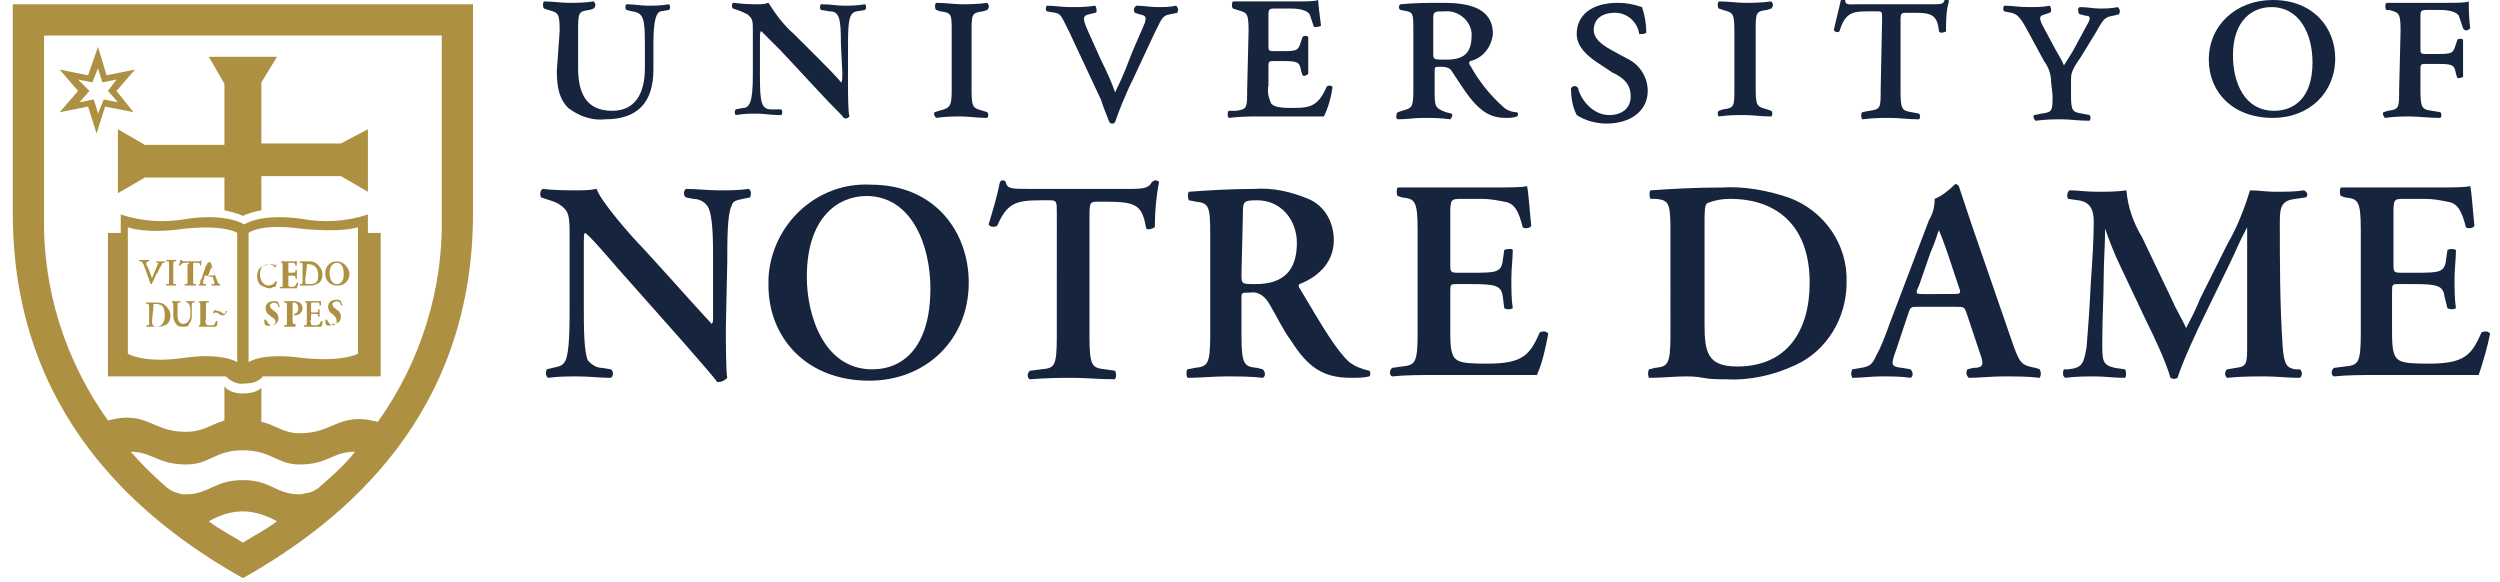 <?xml version="1.0" encoding="utf-8"?>
<!-- Generator: Adobe Illustrator 25.4.1, SVG Export Plug-In . SVG Version: 6.00 Build 0)  -->
<svg version="1.1" xmlns="http://www.w3.org/2000/svg" xmlns:xlink="http://www.w3.org/1999/xlink" x="0px" y="0px"
	 viewBox="0 0 176 41" style="enable-background:new 0 0 176 41;" xml:space="preserve">
<style type="text/css">
	.st0{fill:#AD9042;}
	.st1{fill:#17243E;}
</style>
<g id="Capa_1">
</g>
<g id="layer">
	<g>
		<g id="shield-container_00000104672867546844818660000008360827328908871594_">
			<path class="st0" d="M6.2,5.3l-2-0.4l1.3,1.5L4.2,7.9l2-0.4l0.6,1.9l0.6-1.9l2,0.4L8.2,6.4l1.3-1.5l-2,0.4L6.9,3.3L6.2,5.3
				 M6.9,4.8l0.3,1l1-0.2L7.6,6.4l0.7,0.8L7.3,7L6.9,8C6.8,7.6,6.6,7,6.6,7l-1,0.2l0.7-0.8L5.5,5.6l1,0.2L6.9,4.8"/>
			<path class="st0" d="M11.1,19.2c0.1-0.3,0.2-0.4,0.3-0.6c0-0.1,0.1-0.1,0.1-0.1h0.1v-0.1H11c0,0,0,0,0,0.1h0.1c0.1,0,0.1,0,0,0.1
				c-0.1,0.3-0.3,0.7-0.4,1l-0.1-0.3l-0.2-0.5c-0.1-0.1-0.1-0.2-0.1-0.3c0,0,0,0,0.1-0.1h0.1c0,0,0-0.1,0-0.1l0,0H9.8v0.1h0.1
				c0.1,0,0.1,0.1,0.2,0.2l0.4,1.1c0,0.1,0.1,0.2,0.1,0.3h0.1h0c0-0.1,0.2-0.4,0.3-0.7L11.1,19.2z"/>
			<path class="st0" d="M12.2,19.7c0,0.3,0,0.3,0.1,0.3h0.1c0,0,0,0.1,0,0.1h-0.7c0,0,0-0.1,0-0.1h0.1c0.1,0,0.1,0,0.1-0.3v-1
				c0-0.3,0-0.3-0.1-0.3h-0.1v-0.1h0.7v0.1h-0.1c-0.1,0-0.1,0-0.1,0.3V19.7z"/>
			<path class="st0" d="M13.3,18.6c0-0.1,0-0.1-0.1-0.1h-0.1c-0.2,0-0.3,0-0.4,0.2c0,0-0.1,0-0.1,0c0-0.1,0.1-0.3,0.1-0.4h0.1
				c0,0.1,0.1,0.1,0.2,0.1h1c0.1,0,0.1,0,0.2-0.1l0,0h0c0,0.1-0.1,0.3,0,0.4c0,0-0.1,0-0.1,0c0-0.2-0.1-0.2-0.3-0.2h-0.1
				c-0.1,0-0.1,0-0.1,0.1v1.1c0,0.3,0,0.3,0.1,0.3h0.1c0,0,0,0.1,0,0.1H13c0,0,0-0.1,0-0.1l0,0h0.1c0.1,0,0.1,0,0.1-0.3V18.6z"/>
			<path class="st0" d="M14.9,19.5c0.1,0,0.1,0,0.1,0.1l0.1,0.3c0,0.1,0,0.1-0.1,0.1h-0.1c0,0,0,0.1,0,0.1h0.6c0,0,0-0.1,0-0.1h0
				c-0.1,0-0.1,0-0.2-0.2l-0.4-1.1c0-0.1-0.1-0.2-0.1-0.3h0c-0.1,0.1-0.1,0.1-0.2,0.1c0,0.1,0,0.1-0.1,0.2l-0.3,0.9
				c-0.1,0.1-0.1,0.2-0.1,0.3c0,0.1-0.1,0.1-0.1,0.1H14c0,0,0,0.1,0,0.1h0.5V20h-0.1c-0.1,0-0.1,0-0.1-0.2l0.1-0.3
				c0-0.1,0-0.1,0.1-0.1L14.9,19.5z M14.7,19.4c-0.1,0-0.1,0,0-0.1l0.1-0.3l0.1-0.2l0,0c0,0.1,0.1,0.1,0.1,0.2l0.1,0.3
				c0,0.1,0,0.1-0.1,0.1L14.7,19.4z"/>
			<path class="st0" d="M10.8,21.6c0-0.1,0-0.2,0-0.2c0.1,0,0.1,0,0.2,0c0.4,0,0.6,0.2,0.6,0.8c0,0.5-0.2,0.8-0.6,0.8
				c-0.2,0-0.3-0.1-0.3-0.4L10.8,21.6z M10.5,22.6c0,0.3,0,0.3-0.1,0.3h-0.1v0.1h0.4H11c0.2,0,0.4,0,0.6-0.1
				c0.3-0.1,0.4-0.4,0.4-0.7c0-0.3-0.2-0.6-0.5-0.8c-0.2-0.1-0.3-0.1-0.6-0.1c-0.2,0-0.4,0-0.6,0c0,0,0,0.1,0,0.1h0.1
				c0.1,0,0.1,0.1,0.1,0.3V22.6z"/>
			<path class="st0" d="M12.2,21.6c0-0.3,0-0.3-0.1-0.3h0c0,0,0-0.1,0-0.1l0,0h0.6c0,0,0,0.1,0,0.1h-0.1c-0.1,0-0.1,0-0.1,0.3v0.6
				c0,0.3,0.1,0.6,0.4,0.6c0.3,0,0.5-0.3,0.5-0.6v-0.3c0-0.2,0-0.3-0.1-0.5c0,0-0.1-0.1-0.1-0.1h-0.1v-0.1h0.6c0,0,0,0.1,0,0.1l0,0
				h-0.1c0,0-0.1,0-0.1,0.1c0,0.2,0,0.3,0,0.5v0.3c0,0.2,0,0.4-0.2,0.6C13.3,23,13.1,23,12.9,23c-0.2,0-0.4,0-0.5-0.2
				c-0.1-0.1-0.2-0.3-0.2-0.6L12.2,21.6z"/>
			<path class="st0" d="M14.5,21.6c0-0.3,0-0.3,0.1-0.3h0.1c0,0,0-0.1,0-0.1H14c0,0,0,0.1,0,0.1h0c0.1,0,0.1,0,0.1,0.3v1
				c0,0.3,0,0.3-0.1,0.3H14v0.1h1.2c0.1-0.1,0.1-0.2,0.1-0.4c0,0-0.1,0-0.1,0l0,0c-0.1,0.3-0.1,0.3-0.4,0.3c-0.3,0-0.2,0-0.3-0.1
				c0-0.1-0.1-0.2,0-0.3L14.5,21.6z"/>
			<path class="st0" d="M25.9,16.4v-1.3c-1.5,0.5-3.1,0.6-4.7,0.3c-2.9-0.4-4,0.4-4,0.4s-1.2-0.8-4-0.4c-1.6,0.3-3.2,0.2-4.7-0.3
				v1.3H7.6v10.1h8.3c0.3,0.3,0.8,0.6,1.3,0.5c0.5,0,1-0.1,1.3-0.5h8.3V16.4H25.9z M16.7,25.5c0,0-1-0.7-3.8-0.3S9,24.9,9,24.9V16
				c0,0,1.2,0.5,4,0.1c2.9-0.3,3.7,0.3,3.7,0.3V25.5z M25.2,24.9c0,0-1,0.6-3.9,0.3c-2.9-0.4-3.8,0.3-3.8,0.3v-9.1
				c0,0,0.8-0.7,3.7-0.3c2.9,0.3,4-0.1,4-0.1V24.9z"/>
			<path class="st0" d="M19.4,18.9C19.4,18.9,19.4,18.9,19.4,18.9L19.4,18.9c-0.1-0.2-0.3-0.3-0.5-0.3c-0.3,0-0.6,0.2-0.6,0.7
				c0,0.5,0.3,0.8,0.6,0.8c0.2,0,0.4-0.1,0.5-0.3c0,0,0,0,0.1,0l0,0c0,0.1-0.1,0.3-0.1,0.4h-0.1c-0.1,0-0.2,0.1-0.3,0.1
				c-0.2,0-0.4-0.1-0.6-0.2c-0.2-0.1-0.3-0.4-0.3-0.7c0-0.2,0.1-0.5,0.3-0.6c0.2-0.1,0.4-0.2,0.6-0.2c0.1,0,0.3,0,0.4,0.1h0.1
				C19.4,18.5,19.4,18.6,19.4,18.9"/>
			<path class="st0" d="M19.9,18.8c0-0.3,0-0.3-0.1-0.3h0v-0.1h1.1c0,0,0,0.2,0,0.3c0,0-0.1,0-0.1,0l0,0c0-0.1-0.1-0.2-0.1-0.2
				c-0.1,0-0.1,0-0.2,0h-0.1c-0.1,0-0.1,0-0.1,0.1v0.5c0,0.1,0,0.1,0.1,0.1h0.1c0.2,0,0.3,0,0.3-0.1V19c0,0,0.1,0,0.1,0
				c0,0,0,0.1,0,0.3c0,0.1,0,0.2,0,0.3c0,0.1-0.1,0-0.1,0v-0.1c0-0.1-0.1-0.1-0.3-0.1h-0.1c-0.1,0-0.1,0-0.1,0.1v0.3
				c0,0.1,0,0.2,0,0.3c0,0,0,0.1,0.2,0.1c0.3,0,0.3-0.1,0.4-0.3c0,0,0.1,0,0.1,0l0,0c0,0.1-0.1,0.3-0.1,0.4h-1.2c0,0,0-0.1,0-0.1
				l0,0h0.1c0.1,0,0.1,0,0.1-0.3L19.9,18.8z"/>
			<path class="st0" d="M21.6,18.8c0-0.1,0-0.2,0-0.2c0,0,0,0,0.1,0c0.4,0,0.7,0.2,0.7,0.8S22.1,20,21.7,20c-0.3,0-0.2-0.1-0.2-0.4
				L21.6,18.8z M21.3,19.7c0,0.3,0,0.3-0.1,0.3h-0.1v0.1h0.6c0.2,0,0.4,0,0.6-0.1c0.3-0.1,0.4-0.4,0.4-0.7c0-0.3-0.2-0.6-0.5-0.8
				c-0.2-0.1-0.3-0.1-0.5-0.1c-0.2,0-0.4,0-0.6,0c0,0,0,0.1,0,0.1h0.1c0.1,0,0.1,0,0.1,0.3L21.3,19.7L21.3,19.7z"/>
			<path class="st0" d="M23.7,18.5c0.4,0,0.5,0.4,0.5,0.8c0,0.5-0.2,0.7-0.5,0.7c-0.4,0-0.5-0.5-0.5-0.8
				C23.2,18.7,23.5,18.5,23.7,18.5 M23.7,18.4c-0.5,0-0.8,0.4-0.8,0.8c0,0,0,0,0,0.1c0,0.4,0.3,0.8,0.8,0.8c0,0,0,0,0.1,0
				c0.5,0,0.8-0.4,0.8-0.8c0,0,0,0,0-0.1C24.5,18.8,24.2,18.4,23.7,18.4C23.8,18.4,23.7,18.4,23.7,18.4"/>
			<path class="st0" d="M18.7,22.9c-0.1-0.1-0.1-0.3-0.1-0.4c0,0,0.1,0,0.1,0l0,0c0.1,0.1,0.2,0.4,0.4,0.4c0.1,0,0.3-0.1,0.3-0.2v0
				c0-0.2-0.1-0.3-0.3-0.4L19,22.2c-0.2-0.1-0.3-0.3-0.3-0.5c0-0.3,0.2-0.5,0.6-0.5c0.1,0,0.2,0,0.3,0.1c0,0.1,0.1,0.2,0.1,0.3
				c0,0-0.1,0-0.1,0l0,0c0-0.2-0.2-0.3-0.3-0.3c-0.1,0-0.3,0.1-0.3,0.2v0c0,0.1,0.1,0.3,0.2,0.3l0.1,0.1c0.2,0.1,0.3,0.3,0.3,0.5
				c0,0.3-0.2,0.5-0.5,0.5c0,0-0.1,0-0.1,0C19,23,18.8,22.9,18.7,22.9"/>
			<path class="st0" d="M20.2,21.6c0-0.2,0-0.3-0.1-0.3H20v-0.1c0.2,0,0.3,0,0.6,0c0.2,0,0.3,0,0.5,0.1c0.1,0.1,0.2,0.2,0.2,0.4
				c0,0.3-0.3,0.5-0.5,0.5l0,0h-0.1c0,0,0,0,0-0.1c0.2,0,0.3-0.2,0.3-0.4c0-0.2-0.1-0.4-0.3-0.4h0c-0.1,0-0.1,0-0.1,0.1v1.1
				c0,0.3,0,0.3,0.1,0.3h0.1V23H20v-0.1h0.1c0.1,0,0.1,0,0.1-0.3L20.2,21.6z"/>
			<path class="st0" d="M21.6,22.6c0,0.3,0,0.3-0.1,0.3h-0.1v0.1h1.2c0.1-0.1,0.1-0.2,0.1-0.4c0,0-0.1,0-0.1,0
				c-0.1,0.2-0.1,0.3-0.4,0.3c-0.2,0-0.3,0-0.3-0.1c0-0.1-0.1-0.2,0-0.3v-0.3c0-0.1,0-0.1,0.1-0.1h0.1c0.2,0,0.3,0,0.3,0.1v0.1
				c0,0,0.1,0,0.1,0s0-0.2,0-0.3c0-0.1,0-0.2,0-0.2c0-0.1-0.1,0-0.1,0v0.1c0,0.1-0.1,0.1-0.3,0.1H22c-0.1,0-0.1,0-0.1-0.1v-0.5
				c0-0.1,0-0.1,0.1-0.1h0.2c0.1,0,0.1,0,0.2,0c0.1,0,0.1,0.1,0.1,0.2c0,0,0.1,0,0.1,0c0-0.1,0-0.3,0-0.3h-1.1c0,0,0,0.1,0,0.1h0
				c0.1,0,0.1,0,0.1,0.3L21.6,22.6z"/>
			<path class="st0" d="M23,22.9c-0.1-0.1-0.1-0.3-0.1-0.4c0,0,0.1,0,0.1,0c0.1,0.1,0.2,0.4,0.4,0.4c0.1,0,0.3-0.1,0.3-0.2
				c0,0,0,0,0-0.1c0-0.2-0.1-0.3-0.2-0.4l-0.1-0.1c-0.2-0.1-0.3-0.3-0.3-0.5c0-0.3,0.2-0.5,0.6-0.5c0.1,0,0.2,0,0.3,0.1
				c0,0.1,0.1,0.2,0.1,0.3c0,0-0.1,0-0.1,0c0-0.2-0.2-0.3-0.3-0.3s-0.3,0.1-0.3,0.2v0c0,0.1,0.1,0.3,0.2,0.3l0.1,0.1
				c0.2,0.1,0.3,0.3,0.3,0.5c0,0.3-0.2,0.5-0.5,0.5c0,0,0,0-0.1,0C23.3,23,23.1,22.9,23,22.9"/>
			<path class="st0" d="M17.1,0.3H0.9v14.7c0,14.1,8.9,21.6,16.2,25.7c7.3-4.1,16.2-11.6,16.2-25.7V0.3H17.1z M17.1,38.2
				c-0.8-0.5-1.6-0.9-2.4-1.5c0.7-0.4,1.5-0.7,2.4-0.7c0.8,0,1.7,0.3,2.4,0.7C18.7,37.3,17.9,37.7,17.1,38.2 M22.7,34.1
				c-0.3,0.3-0.6,0.5-1,0.6c-0.2,0-0.4,0.1-0.6,0.1c-1.7,0-2-1-4-1c-2,0-2.4,1-4,1c-0.2,0-0.4,0-0.6-0.1c-0.4-0.1-0.7-0.3-1-0.6
				c-0.8-0.7-1.6-1.5-2.3-2.3c1.5,0,1.9,0.9,3.9,0.9c1.7,0,2-1,4-1s2.4,1,4,1c2,0,2.3-0.9,3.9-0.9C24.3,32.7,23.5,33.4,22.7,34.1
				 M31.1,15.3c0.1,5.1-1.5,10.2-4.5,14.4l0,0c-0.4-0.1-0.9-0.2-1.3-0.2c-1.7,0-2.2,1-4.2,1c-1.2,0-1.7-0.6-2.7-0.8v-2.4
				c0,0-0.3,0.4-1.3,0.4s-1.3-0.5-1.3-0.5v2.4c-1,0.3-1.5,0.8-2.7,0.8c-2,0-2.5-1-4.2-1c-0.4,0-0.9,0.1-1.3,0.2l0,0
				c-3-4.2-4.6-9.2-4.5-14.4V2.5h28L31.1,15.3z"/>
			<path class="st0" d="M18.4,12.4H24l1.9,1.1V9.1L24,10.1h-5.6V5.8L19.5,4h-4.8l1.1,1.9v4.3h-5.6L8.3,9.1v4.5l1.9-1.1h5.6v2.3
				c0.4,0.1,0.9,0.2,1.3,0.4c0.4-0.2,0.8-0.3,1.3-0.4V12.4L18.4,12.4z"/>
			<path class="st0" d="M15,22.1L15,22.1L15,22.1L15,22.1c0.1-0.1,0.1-0.1,0.2-0.1c0.1,0,0.1,0,0.2,0.1l0,0c0.2,0.1,0.2,0.1,0.3,0.1
				s0.2-0.1,0.3-0.3l0,0h-0.1l0,0c0,0.1-0.1,0.2-0.1,0.2s-0.1,0-0.2-0.1c-0.1-0.1-0.2-0.1-0.3-0.1C15.2,21.8,15,21.8,15,22.1"/>
		</g>
		<g id="mark_00000127006423517960746870000005921957865485635746_">
			<path class="st1" d="M51.1,23.1c0,0.6,0,3.1,0.1,3.5c-0.2,0.2-0.4,0.3-0.7,0.3c-0.3-0.4-0.9-1.1-2.3-2.7l-4.7-5.3
				c-1.3-1.5-1.9-2.2-2.3-2.5c-0.1,0-0.1,0.2-0.1,1.3v3.8c0,1.5,0,3.3,0.3,3.9c0.3,0.3,0.6,0.5,1,0.5L43,26c0.2,0.1,0.2,0.5,0,0.6
				c-0.8,0-1.5-0.1-2.3-0.1c-0.8,0-1.4,0-2.1,0.1c-0.2-0.1-0.2-0.4-0.1-0.6c0,0,0,0,0,0l0.4-0.1c0.4-0.1,0.7-0.1,0.9-0.5
				c0.3-0.6,0.3-2.4,0.3-3.9v-4.7c0-1.6,0-1.9-0.7-2.4c-0.3-0.2-0.7-0.3-1-0.4l-0.3-0.1c-0.1-0.1-0.1-0.5,0.1-0.6
				c0.8,0.1,1.9,0.1,2.4,0.1c0.4,0,0.9,0,1.4-0.1c0.3,0.9,2.5,3.4,3.2,4.1l2,2.2c0.8,0.9,2.7,3,2.9,3.2c0.1-0.1,0.1-0.2,0.1-0.5
				v-3.9c0-1.5,0-3.3-0.4-3.9c-0.2-0.3-0.6-0.5-1-0.5l-0.5-0.1c-0.2-0.1-0.2-0.5,0-0.6c0.8,0,1.5,0.1,2.3,0.1s1.4,0,2.1-0.1
				c0.2,0.1,0.2,0.4,0.1,0.6l0,0l-0.5,0.1c-0.4,0.1-0.7,0.1-0.8,0.5c-0.3,0.6-0.3,2.4-0.3,3.9L51.1,23.1z"/>
			<path class="st1" d="M61,13.8c3.2,0,4.5,3.5,4.5,6.5c0,4-1.8,5.7-4.1,5.7c-3.4,0-4.6-3.8-4.6-6.5C56.8,15.3,59,13.8,61,13.8
				 M61.3,13c-3.8-0.2-7,2.8-7.2,6.6c0,0.2,0,0.3,0,0.5c0,3.6,2.6,6.7,7.1,6.7c4,0,7-2.9,7-6.9C68.2,16.3,65.8,13,61.3,13"/>
			<path class="st1" d="M74.4,15c0-0.8,0-0.9-0.5-0.9h-0.6c-1.8,0-2.4,0.2-3.1,1.8c-0.2,0.1-0.5,0.1-0.6-0.1c0.3-1,0.6-2,0.8-3
				c0.1-0.1,0.1-0.1,0.2-0.1c0.1,0,0.1,0,0.2,0.1c0.1,0.5,0.4,0.5,1.7,0.5h7.1c1,0,1.3-0.1,1.5-0.5c0.1,0,0.1-0.1,0.2-0.1
				c0.1,0,0.2,0,0.3,0.1c-0.2,1-0.3,2.1-0.3,3.2c-0.2,0.1-0.4,0.2-0.6,0.1c-0.3-1.6-0.6-1.9-2.8-1.9h-0.6c-0.5,0-0.6,0-0.6,0.9v8.6
				c0,2.1,0.2,2.2,1.1,2.3l0.7,0.1c0.1,0.2,0.1,0.4,0,0.6c-1.2,0-2.1-0.1-2.9-0.1s-1.8,0-3.1,0.1c-0.2-0.1-0.2-0.4,0-0.6l0.8-0.1
				c0.9-0.1,1.1-0.1,1.1-2.3L74.4,15z"/>
			<path class="st1" d="M87.5,15.1c0-0.9,0-1,1-1c1.7,0,2.8,1.4,2.8,3c0,1.9-0.9,2.9-2.9,2.9c-1,0-1,0-1-0.7L87.5,15.1L87.5,15.1z
				 M85.2,23.6c0,2.1-0.2,2.2-1.1,2.3L83.6,26c-0.1,0.1-0.1,0.4,0,0.6l0,0c0.9,0,1.8-0.1,2.7-0.1c0.9,0,1.8,0,2.6,0.1
				c0.2-0.1,0.2-0.4,0-0.6l-0.4-0.1c-0.9-0.1-1.1-0.2-1.1-2.3v-2.6c0-0.4,0-0.4,0.6-0.4c0.5-0.1,1,0.2,1.3,0.7
				c0.5,0.8,1,1.9,1.6,2.7c1.2,1.9,2.3,2.6,4.2,2.6c0.4,0,0.9,0,1.3-0.1c0.1-0.1,0.1-0.3,0-0.4c-0.5-0.1-1-0.3-1.4-0.6
				c-0.9-0.8-1.9-2.5-3.5-5.2c-0.1-0.1-0.1-0.3,0-0.3c1-0.4,2.4-1.3,2.4-3.1c0-1.2-0.6-2.4-1.8-2.9c-1.2-0.5-2.5-0.8-3.8-0.7
				c-1.6,0-3.3,0.1-4.6,0.2c-0.1,0.1-0.1,0.4,0,0.6l0.5,0.1c0.9,0.1,1,0.3,1,2.3L85.2,23.6z"/>
			<path class="st1" d="M99.8,16.2c0-2.1-0.2-2.2-1.1-2.3l-0.3-0.1c-0.1-0.1-0.1-0.5,0-0.6c0.4,0,0.8,0,1.3,0c0.4,0,0.9,0,1.3,0h3.8
				c1.3,0,2.4,0,2.7-0.1c0.1,0.3,0.2,1.9,0.3,2.8c-0.1,0.2-0.5,0.2-0.6,0.1c-0.3-1.2-0.6-1.7-1.3-1.8c-0.5-0.1-1-0.2-1.6-0.2H103
				c-0.9,0-0.9,0-0.9,1.2v3.4c0,0.5,0,0.6,0.5,0.6h1c1.7,0,2.1,0,2.2-0.9l0.1-0.7c0.2-0.1,0.6-0.1,0.6,0c0,0.6-0.1,1.3-0.1,2
				s0,1.5,0.1,2.1c-0.2,0.1-0.4,0.1-0.6,0l-0.1-0.8c-0.1-0.8-0.5-0.9-2.2-0.9h-1c-0.5,0-0.5,0-0.5,0.6v2.5c0,1,0,1.7,0.3,2.1
				c0.3,0.3,0.6,0.4,2.3,0.4c2.5,0,3-0.6,3.7-2.2c0.2-0.1,0.5-0.1,0.6,0.1c-0.2,1-0.4,2-0.8,2.9c-0.4,0-1.1,0-1.9,0s-1.8,0-3,0H101
				c-0.9,0-2.1,0-3,0.1c-0.2-0.1-0.2-0.4,0-0.6l0.7-0.1c0.9-0.1,1.1-0.2,1.1-2.3L99.8,16.2z"/>
			<path class="st1" d="M120,15.8c0-0.9,0-1.4,0.2-1.5c0.5-0.2,1-0.3,1.6-0.3c3.3,0,5.6,1.9,5.6,5.9c0,3.4-1.6,5.9-5.1,5.9
				c-2.1,0-2.3-1-2.3-3V15.8z M117.6,23.6c0,2.1-0.2,2.2-1.1,2.3l-0.4,0.1c-0.1,0.1-0.1,0.5,0,0.6c0.9,0,1.8-0.1,2.5-0.1
				c0.4,0,0.8,0,1.3,0.1c0.5,0.1,1,0.1,1.6,0.1c1.7,0.1,3.4-0.3,4.9-1c2.2-1,3.6-3.3,3.6-5.8c0.1-2.7-1.6-5.1-4.1-6
				c-1.5-0.5-3.1-0.8-4.7-0.7c-1.9,0-3.6,0.1-5,0.2c-0.1,0.1-0.1,0.4,0,0.6l0.4,0c0.9,0.1,1,0.3,1,2.3L117.6,23.6z"/>
			<path class="st1" d="M135.4,20.7c-0.5,0-0.6,0-0.3-0.6l0.8-2.3c0.4-0.9,0.5-1.4,0.6-1.6h0c0.2,0.5,0.4,1,0.6,1.6l0.8,2.4
				c0.2,0.5,0.1,0.5-0.5,0.5L135.4,20.7z M137.7,21.6c0.6,0,0.6,0,0.8,0.6l0.9,2.7c0.3,0.8,0.2,1-0.5,1l-0.4,0.1
				c-0.1,0.2-0.1,0.4,0.1,0.6c0.7,0,1.6-0.1,2.4-0.1c1,0,1.8,0,2.6,0.1c0.1-0.2,0.1-0.4,0-0.6l-0.3-0.1c-1-0.2-1.1-0.3-1.6-1.7
				l-2.9-8.4c-0.3-0.9-0.6-1.8-0.9-2.7c-0.1-0.1-0.2-0.2-0.3-0.1c-0.4,0.4-0.9,0.8-1.4,1c0,0.5-0.1,1-0.4,1.5l-2.7,7.1
				c-0.4,1.1-0.7,1.9-1,2.4c-0.3,0.7-0.5,0.8-1.1,0.9l-0.6,0.1c-0.1,0.2-0.1,0.4,0,0.6c0.7,0,1.3-0.1,2-0.1c0.8,0,1.5,0,2.1,0.1
				c0.2-0.1,0.2-0.4,0-0.6l-0.6-0.1c-0.8-0.1-0.8-0.2-0.4-1.3l0.8-2.4c0.2-0.6,0.2-0.6,0.7-0.6L137.7,21.6z"/>
			<path class="st1" d="M161.9,26c0.2,0.1,0.2,0.5,0,0.6c-0.9,0-1.6-0.1-2.4-0.1c-0.9,0-1.8,0-2.7,0.1c-0.2-0.1-0.2-0.5,0-0.6
				l0.6-0.1c0.8-0.1,0.8-0.3,0.8-1.7v-8.2h0c-0.6,1.1-0.8,1.7-1.2,2.5l-1.7,3.5c-0.7,1.4-1.7,3.6-2,4.6c-0.2,0.1-0.3,0.1-0.5,0
				c-0.3-1.1-1.2-3-1.7-4l-1.8-3.8c-0.4-0.8-0.9-2.1-1.1-2.7h0c0,1-0.1,2.5-0.1,3.4c0,1.2-0.1,3-0.1,4.6c0,1.3,0,1.6,0.9,1.8
				l0.7,0.1c0.1,0.1,0.1,0.5,0,0.6c-0.8,0-1.4-0.1-2.1-0.1c-0.6,0-1.4,0-2.1,0.1c-0.2-0.1-0.2-0.4-0.1-0.6l0.3,0
				c1-0.1,1.1-0.4,1.3-1.6c0.1-1.2,0.2-2.6,0.3-4.6c0.1-1.4,0.2-3,0.2-4.2c0-0.9-0.3-1.4-1.1-1.5l-0.7-0.1c-0.1-0.1-0.1-0.5,0.1-0.6
				c0.6,0,1.1,0.1,1.9,0.1c0.8,0,1.4,0,2.1-0.1c0.1,1.2,0.5,2.3,1.1,3.3l2.2,4.6c0.1,0.3,0.7,1.3,0.9,1.8c0.3-0.6,0.6-1.1,1-2.1
				l1.9-3.8c0.7-1.2,1.2-2.5,1.6-3.8c0.6,0,1.2,0.1,1.7,0.1c0.8,0,1.5,0,2.1-0.1c0.2,0.1,0.3,0.3,0.2,0.4c0,0.1-0.1,0.1-0.1,0.1
				l-0.7,0.1c-0.9,0.1-1.1,0.5-1.1,1.5c0,3,0,5.9,0.2,8.9c0.1,1.3,0.3,1.5,0.9,1.6L161.9,26z"/>
			<path class="st1" d="M166.2,16.2c0-2.1-0.2-2.2-1.1-2.3l-0.3-0.1c-0.1-0.1-0.1-0.5,0-0.6c0.4,0,0.8,0,1.3,0c0.4,0,0.9,0,1.3,0
				h3.8c1.3,0,2.4,0,2.7-0.1c0.1,0.3,0.2,1.9,0.3,2.8c-0.1,0.2-0.5,0.2-0.6,0.1c-0.3-1.2-0.6-1.7-1.3-1.8c-0.5-0.1-1-0.2-1.6-0.2
				h-1.4c-0.8,0-0.8,0-0.8,1.2v3.4c0,0.5,0,0.6,0.5,0.6h1c1.7,0,2.1,0,2.2-0.9l0.1-0.7c0.2-0.1,0.4-0.1,0.6,0c0,0.6-0.1,1.3-0.1,2
				s0,1.5,0.1,2.1c-0.2,0.1-0.4,0.1-0.6,0l-0.2-0.8c-0.1-0.8-0.5-0.9-2.2-0.9h-1c-0.5,0-0.5,0-0.5,0.6v2.5c0,1,0,1.7,0.3,2.1
				c0.3,0.3,0.6,0.4,2.3,0.4c2.5,0,3-0.6,3.7-2.2c0.2-0.1,0.5-0.1,0.6,0.1c-0.2,1-0.5,2-0.8,2.9c-0.4,0-1.1,0-1.9,0
				c-0.8,0-1.8,0-3,0h-2.3c-0.9,0-2.1,0-3,0.1c-0.2-0.1-0.2-0.4,0-0.6l0.8-0.1c0.9-0.1,1.1-0.2,1.1-2.3V16.2z"/>
			<path class="st1" d="M39.4,2.2c0-1.3-0.1-1.3-0.8-1.5l-0.3-0.1c-0.1-0.1-0.1-0.4,0-0.5c0.6,0,1.2,0.1,1.7,0.1
				c0.6,0,1.1,0,1.8-0.1c0.1,0.1,0.2,0.3,0,0.5l-0.3,0.1c-0.8,0.1-0.8,0.2-0.8,1.5v2.6c0,1.8,0.6,3,2.4,3c1.6,0,2.3-1.2,2.3-3V3.1
				c0-1.8-0.1-2.2-0.9-2.3l-0.4-0.1c-0.1-0.1-0.1-0.3,0-0.4l0,0c0.6,0,1,0.1,1.5,0.1s0.9,0,1.5-0.1c0.1,0.1,0.1,0.3,0,0.4l0,0
				l-0.6,0.1C46.2,0.9,46,1.4,46,3.1v1.8c0,2.3-1.1,3.5-3.4,3.5c-0.9,0.1-1.8-0.2-2.6-0.8c-0.6-0.6-0.8-1.4-0.8-2.6L39.4,2.2z"/>
			<path class="st1" d="M59.2,3.1c0-1.8-0.1-2.3-0.8-2.3l-0.6-0.1c-0.1-0.1-0.1-0.3,0-0.4l0,0c0.7,0,1.1,0.1,1.6,0.1
				c0.5,0,0.9,0,1.5-0.1c0.1,0.1,0.1,0.3,0,0.4l0,0l-0.6,0.1c-0.5,0.1-0.6,0.6-0.6,2.3v3c0,0.3,0,1.8,0.1,2.1
				c-0.1,0.1-0.2,0.2-0.4,0.1c-0.2-0.3-0.6-0.6-1.7-1.8l-2.7-2.9c-0.7-0.7-1.2-1.2-1.4-1.4c-0.1,0-0.1,0.2-0.1,0.8v2.4
				c0,1.8,0.1,2.3,0.8,2.3L55,7.7c0.1,0.1,0.1,0.3,0,0.4c0,0,0,0-0.1,0c-0.7,0-1.1-0.1-1.6-0.1c-0.5,0-0.9,0-1.5,0.1
				c-0.1-0.1-0.1-0.3,0-0.4l0,0l0.5-0.1C52.8,7.6,53,7.1,53,5.3V2.1c0-0.6,0-0.8-0.4-1.1c-0.2-0.1-0.4-0.2-0.7-0.3l-0.3-0.1
				c-0.1-0.1-0.1-0.3,0-0.4c0,0,0,0,0.1,0c0.7,0.1,1.2,0.1,1.6,0.1c0.3,0,0.5,0,0.8-0.1c0.5,0.8,1.1,1.6,1.8,2.2l1.7,1.7
				c0.4,0.4,1.5,1.5,1.6,1.7c0.1,0,0.1-0.3,0.1-0.7L59.2,3.1L59.2,3.1z"/>
			<path class="st1" d="M67,2.2C67,1,67,0.9,66.2,0.8l-0.3-0.1c-0.1-0.1-0.1-0.4,0-0.5c0.7,0,1.3,0.1,1.8,0.1s1.1,0,1.8-0.1
				c0.1,0.1,0.2,0.3,0,0.5l-0.3,0.1c-0.8,0.1-0.8,0.2-0.8,1.5v4c0,1.3,0.1,1.3,0.8,1.5l0.3,0.1c0.1,0.1,0.1,0.3,0,0.4l0,0
				c-0.7,0-1.3-0.1-1.8-0.1c-0.6,0-1.1,0-1.8,0.1c-0.1-0.1-0.2-0.3-0.1-0.4l0,0l0.3-0.1C66.9,7.6,67,7.5,67,6.3L67,2.2z"/>
			<path class="st1" d="M75.3,2.3c-0.6-1.2-0.6-1.3-1-1.4l-0.6-0.1c-0.1-0.1-0.1-0.3,0-0.4l0,0c0.5,0,1.1,0.1,1.6,0.1
				c0.7,0,1.2,0,1.8-0.1c0.1,0.1,0.1,0.3,0.1,0.4c0,0,0,0.1-0.1,0.1l-0.4,0.1c-0.5,0.1-0.5,0.3-0.1,1.2l0.9,2c0.5,1,0.8,1.7,1,2.3
				c0.4-0.8,0.7-1.5,1-2.3c0.3-0.8,0.9-2.1,1.1-2.6c0.1-0.4,0.1-0.5-0.4-0.6l-0.3-0.1c-0.1-0.1-0.1-0.3,0-0.4c0,0,0,0,0.1-0.1
				c0.5,0,1,0.1,1.5,0.1c0.4,0,0.9,0,1.3-0.1c0.1,0.1,0.2,0.3,0.1,0.4c0,0,0,0,0,0.1l-0.5,0.1c-0.6,0.1-0.6,0.3-1.2,1.5l-1.4,3
				c-0.6,1.2-1.1,2.5-1.3,3.1c-0.1,0.1-0.1,0.1-0.2,0.1s-0.1,0-0.2-0.1c-0.2-0.5-0.4-1-0.6-1.6L75.3,2.3z"/>
			<path class="st1" d="M87.9,2.2c0-1.3-0.1-1.3-0.8-1.5l-0.3-0.1c-0.1-0.1-0.1-0.4,0-0.5c0.3,0,0.6,0,0.8,0s0.6,0,0.9,0h2.6
				c0.8,0,1.5,0,1.7-0.1c0,0.2,0.1,1.1,0.2,1.8c-0.1,0.1-0.3,0.1-0.5,0.1l0,0c-0.1-0.3-0.2-0.6-0.3-0.9c-0.3-0.4-1.1-0.4-1.5-0.4
				h-0.8c-0.6,0-0.6,0-0.6,0.6v2c0,0.3,0,0.4,0.3,0.4h0.8c1,0,1-0.1,1.2-0.7l0.1-0.3c0.1-0.1,0.3-0.1,0.4,0l0,0c0,0.5,0,0.8,0,1.3
				c0,0.4,0,0.8,0,1.3c-0.1,0.1-0.3,0.2-0.4,0.1c0,0,0,0,0,0L91.6,5c-0.1-0.6-0.2-0.7-1.2-0.7h-0.8c-0.3,0-0.3,0.1-0.3,0.4v1.3
				c-0.1,0.4,0,0.9,0.2,1.3c0.2,0.2,0.5,0.3,1.5,0.3c1.2,0,1.8-0.1,2.4-1.5c0.1-0.1,0.3-0.1,0.4,0c0,0,0,0,0,0.1
				c-0.1,0.7-0.3,1.4-0.6,2c-0.6,0-1.1,0-1.6,0c-0.5,0-1,0-1.5,0h-1.6c-0.6,0-1.1,0-2,0.1c-0.1-0.1-0.1-0.4,0-0.5L87,7.8
				c0.8-0.1,0.8-0.2,0.8-1.5L87.9,2.2z"/>
			<path class="st1" d="M100.9,1.3c0-0.5,0.1-0.5,0.8-0.5c0.9-0.1,1.8,0.6,1.9,1.5c0,0.1,0,0.1,0,0.2c0,1.3-0.6,1.7-1.8,1.7
				c-0.9,0-0.9,0-0.9-0.5L100.9,1.3z M99.5,6.3c0,1.3-0.1,1.3-0.8,1.5l-0.3,0.1c-0.1,0.1-0.1,0.2-0.1,0.4c0,0,0.1,0.1,0.1,0.1
				c0.6,0,1.2-0.1,1.8-0.1s1.2,0,1.9,0.1c0.1-0.1,0.2-0.3,0.1-0.4l0,0l-0.4-0.1C101,7.6,101,7.5,101,6.3V5c0-0.3,0-0.3,0.5-0.3
				c0.3,0,0.6,0.1,0.7,0.3c0.4,0.6,0.9,1.4,1.3,1.9c0.8,1,1.5,1.4,2.5,1.4c0.3,0,0.5,0,0.8-0.1c0.1-0.1,0.1-0.2,0-0.3
				c-0.3,0-0.7-0.1-1-0.4c-0.9-0.8-1.7-1.8-2.3-2.9c-0.1-0.1-0.1-0.2,0-0.3c0.9-0.2,1.5-1,1.6-1.9c0-1.9-1.8-2.2-3.5-2.2
				c-1,0-2,0-3,0.1c-0.2,0.1-0.1,0.4,0,0.4l0.5,0.1c0.4,0.1,0.4,0.3,0.4,1.5L99.5,6.3z"/>
			<path class="st1" d="M112.6,4.5C111.8,4,111,3.3,111,2.4c0-1.3,1-2.2,2.9-2.2c0.6,0,1.1,0.1,1.7,0.3c0.2,0.6,0.3,1.2,0.3,1.8
				c-0.1,0.1-0.3,0.1-0.5,0.1l0,0c-0.1-0.8-0.8-1.5-1.7-1.5c-1.1,0-1.5,0.6-1.5,1.2c0,0.6,0.5,1,1.2,1.4l1.1,0.6
				c0.9,0.4,1.5,1.3,1.5,2.3c0,1.4-1.2,2.3-2.9,2.3c-0.7,0-1.5-0.2-2.1-0.6c-0.3-0.6-0.4-1.2-0.4-1.9c0.1-0.1,0.2-0.2,0.4-0.1
				c0,0,0.1,0.1,0.1,0.1c0.1,0.6,0.9,1.9,2.2,1.9c0.9,0,1.5-0.5,1.5-1.3c0-0.6-0.2-1.2-1.3-1.7L112.6,4.5z"/>
			<path class="st1" d="M122.1,2.2c0-1.3-0.1-1.3-0.8-1.5l-0.3-0.1c-0.1-0.1-0.1-0.4,0-0.5c0.7,0,1.3,0.1,1.8,0.1
				c0.6,0,1.1,0,1.9-0.1c0.1,0.1,0.2,0.3,0,0.5l-0.3,0.1c-0.8,0.1-0.8,0.2-0.8,1.5v4c0,1.3,0.1,1.3,0.8,1.5l0.3,0.1
				c0.1,0.1,0.1,0.3,0,0.4l0,0c-0.7,0-1.3-0.1-1.9-0.1c-0.6,0-1.1,0-1.8,0.1c-0.1-0.1-0.1-0.3,0-0.4l0,0l0.3-0.1
				c0.8-0.1,0.8-0.2,0.8-1.5V2.2z"/>
			<path class="st1" d="M132.5,1.3c0-0.5,0-0.5-0.4-0.5h-0.6c-1.1,0-1.6,0.1-2,1.4c-0.1,0.1-0.3,0.1-0.4-0.1c0,0,0,0,0,0
				c0.2-0.8,0.4-1.7,0.5-2.1c0.1-0.1,0.2-0.1,0.3,0c0,0.4,0.3,0.3,1,0.3h5.1c0.7,0,0.8,0,0.9-0.3c0.1-0.1,0.3-0.1,0.3,0.1
				c-0.2,0.7-0.2,1.4-0.2,2.1c-0.1,0.1-0.3,0.1-0.4,0.1c0,0,0,0-0.1-0.1c-0.1-1.2-0.6-1.3-1.7-1.3h-0.6c-0.3,0-0.4,0-0.4,0.5v5
				c0,1.3,0.1,1.4,0.8,1.5l0.5,0.1c0.1,0.1,0.1,0.3,0,0.4l0,0c-0.8,0-1.4-0.1-2-0.1s-1.2,0-2,0.1C131,8.2,131,8,131.1,7.9l0,0
				l0.5-0.1c0.8-0.1,0.8-0.2,0.8-1.5L132.5,1.3z"/>
			<path class="st1" d="M144.4,5.8c0-0.6-0.2-1.1-0.5-1.5l-1.3-2.4c-0.4-0.7-0.6-0.9-1-1l-0.5-0.1c-0.1-0.1-0.1-0.3,0-0.4l0,0
				c0.6,0,1,0.1,1.7,0.1c0.6,0,1,0,1.5-0.1c0.1,0.1,0.1,0.3,0.1,0.4c0,0-0.1,0.1-0.1,0.1l-0.3,0.1c-0.4,0.1-0.5,0.2-0.2,0.8l0.7,1.3
				c0.3,0.6,0.6,1,0.8,1.5c0.3-0.5,0.6-0.9,0.9-1.5l0.7-1.3c0.3-0.5,0.3-0.7-0.1-0.7l-0.4-0.1c-0.1-0.1-0.1-0.2-0.1-0.4
				c0,0,0.1-0.1,0.1-0.1c0.6,0,1,0.1,1.4,0.1c0.4,0,0.8,0,1.3-0.1c0.1,0.1,0.2,0.3,0.1,0.4c0,0,0,0,0,0.1l-0.4,0.1
				c-0.6,0.1-0.7,0.2-1.2,1.1l-1.1,1.8c-0.7,1-0.7,1.2-0.7,1.7v1c0,1.1,0.1,1.2,0.8,1.3l0.5,0.1c0.1,0.1,0.1,0.3,0,0.4c0,0,0,0,0,0
				c-0.8,0-1.4-0.1-1.9-0.1c-0.6,0-1.1,0-1.9,0.1c-0.1-0.1-0.2-0.3-0.1-0.4l0,0l0.5-0.1c0.8-0.1,0.8-0.2,0.8-1.3L144.4,5.8z"/>
			<path class="st1" d="M159.9,0.5c2,0,2.9,1.9,2.9,3.9c0,2.5-1.3,3.4-2.7,3.4c-2.1,0-2.9-2-2.9-3.9C157.2,1.4,158.6,0.5,159.9,0.5
				 M160,0c-2.6,0-4.5,1.8-4.5,4.2c0,2.3,1.7,4.1,4.5,4.1c2.6,0,4.4-1.8,4.4-4.2C164.4,2,162.9,0,160,0"/>
			<path class="st1" d="M169,2.2c0-1.3-0.1-1.3-0.8-1.5L168,0.7c-0.1-0.1-0.1-0.4,0-0.5c0.2,0,0.5,0,0.8,0c0.3,0,0.6,0,0.8,0h2.5
				c0.8,0,1.5,0,1.7-0.1c0,0.2,0,1.1,0.1,1.9c-0.1,0.1-0.3,0.2-0.4,0.1c0,0-0.1-0.1-0.1-0.1c-0.1-0.3-0.2-0.6-0.3-0.9
				c-0.3-0.4-1.1-0.4-1.5-0.4H171c-0.6,0-0.6,0-0.6,0.6v2.1c0,0.3,0,0.4,0.3,0.4h1c1,0,1-0.1,1.2-0.7l0.1-0.3c0.1-0.1,0.3-0.1,0.4,0
				l0,0c0,0.5,0,0.8,0,1.3s0,0.8,0,1.3c-0.1,0.1-0.3,0.1-0.4,0.1l0,0l-0.1-0.3c-0.1-0.6-0.2-0.7-1.2-0.7h-1c-0.3,0-0.3,0.1-0.3,0.4
				v1.4c0,1.3,0.1,1.4,0.8,1.5l0.6,0.1c0.1,0.1,0.1,0.3,0,0.4l0,0c-0.9,0-1.5-0.1-2.1-0.1c-0.6,0-1.1,0-1.8,0.1
				c-0.1-0.1-0.2-0.3-0.1-0.4l0,0l0.3-0.1c0.8-0.1,0.8-0.2,0.8-1.5L169,2.2z"/>
		</g>
	</g>
</g>
</svg>
